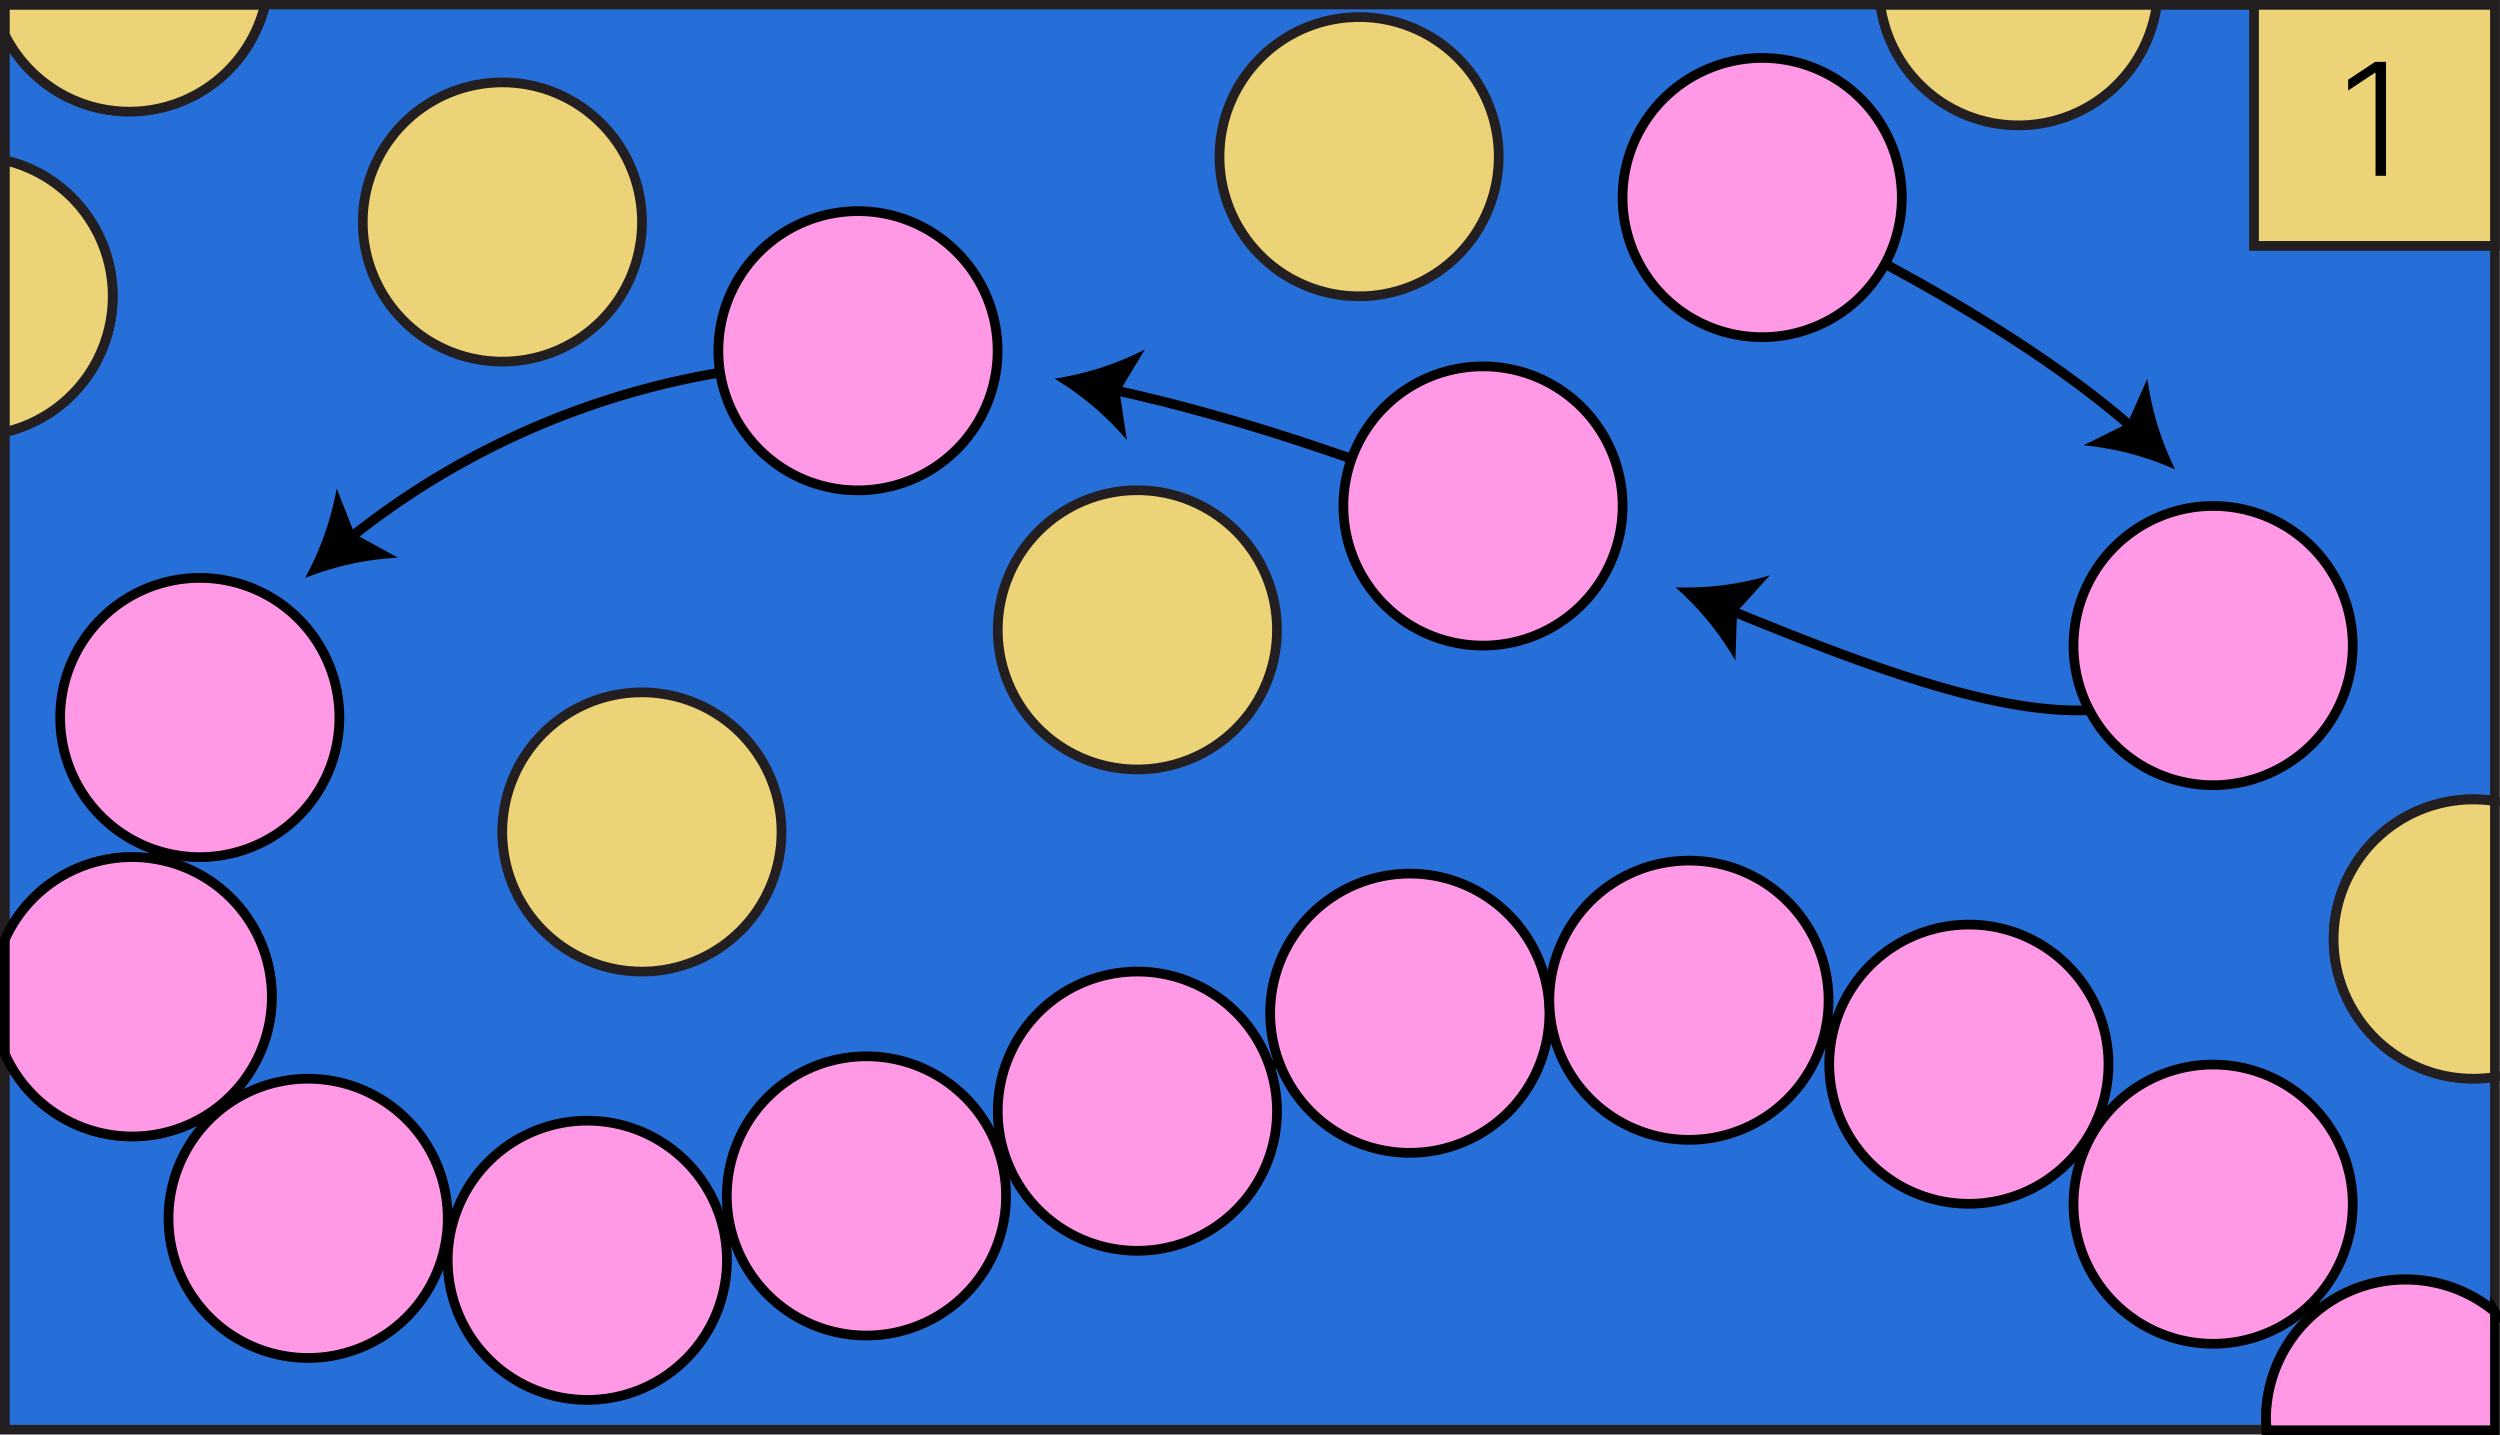 <svg xmlns="http://www.w3.org/2000/svg" viewBox="0 0 257.52 147.83"><defs><style>.cls-1{fill:#276fd8;}.cls-1,.cls-2{stroke:#231f20;}.cls-1,.cls-2,.cls-3,.cls-4{stroke-miterlimit:10;}.cls-2{fill:#edd377;}.cls-3,.cls-5{fill:none;}.cls-3,.cls-4{stroke:#000;}.cls-4{fill:#ff99e6;}</style></defs><g id="Layer_2" data-name="Layer 2"><g id="Layer_1-2" data-name="Layer 1"><path class="cls-1" d="M257,.5v82a14.38,14.38,0,1,0,0,28.41v24.19a14.38,14.38,0,0,0-23.6,11c0,.39,0,.78.05,1.17H.5V108.57A14.38,14.38,0,1,0,15.72,88.45a13.35,13.35,0,0,0-2.11-.16A14.37,14.37,0,0,0,.5,96.77V44.51a14.38,14.38,0,0,0,11.11-14A14.38,14.38,0,0,0,.5,16.51V3.59a14.36,14.36,0,0,0,12.82,7.87,14.38,14.38,0,0,0,14-11h166.4a14.35,14.35,0,0,0,14.23,12.41A14.36,14.36,0,0,0,222.16.5Z"/><path class="cls-2" d="M257,.5H232.18V25.33H257Z"/><path d="M245.78,6.37V18.11H244.7V7.49h-.06l-2.76,1.83V8.21l2.78-1.84Z"/><path class="cls-2" d="M51.74,37.25A14.38,14.38,0,1,0,37.37,22.88,14.37,14.37,0,0,0,51.74,37.25Z"/><path class="cls-2" d="M66.12,100.08A14.38,14.38,0,1,0,51.74,85.7,14.38,14.38,0,0,0,66.12,100.08Z"/><path class="cls-2" d="M117.16,79.26a14.38,14.38,0,1,0-14.38-14.37A14.37,14.37,0,0,0,117.16,79.26Z"/><path class="cls-2" d="M140,30.52a14.38,14.38,0,1,0-14.38-14.38A14.38,14.38,0,0,0,140,30.52Z"/><path class="cls-3" d="M28.72,62.32c-6.8,7.47-11.4,16.1-12.85,25.18-.06.31-.1.63-.15,1"/><path class="cls-3" d="M21.51,114.68c.08.15.18.3.27.44,5.77,9.17,13.9,13.67,23.54,15.11l.81.11c8.57,1.13,18.3-.09,28.6-2.52l.84-.21c8.88-2.15,18.17-5.19,27.5-8.39l.47-.16c9.16-3.16,18.36-6.47,27.23-9.25l1-.32c9.83-3.06,19.25-5.44,27.78-6.22h.05c1.27-.13,2.52-.21,3.75-.25a103.69,103.69,0,0,1,24.85,2c.31.06.61.12.91.2a89.55,89.55,0,0,1,26.72,10.49l.27.17a97.12,97.12,0,0,1,22.1,18.22c.23.25.46.49.68.74"/><path class="cls-4" d="M20.57,88.29A14.38,14.38,0,1,0,6.2,73.92,14.37,14.37,0,0,0,20.57,88.29Z"/><path class="cls-4" d="M60.5,144.2a14.38,14.38,0,1,0-14.38-14.37A14.37,14.37,0,0,0,60.5,144.2Z"/><path class="cls-4" d="M31.74,139.88A14.38,14.38,0,1,0,17.36,125.5,14.38,14.38,0,0,0,31.74,139.88Z"/><path class="cls-4" d="M89.25,137.57a14.38,14.38,0,1,0-14.38-14.38A14.38,14.38,0,0,0,89.25,137.57Z"/><path class="cls-4" d="M117.16,128.84a14.38,14.38,0,1,0-14.38-14.38A14.38,14.38,0,0,0,117.16,128.84Z"/><path class="cls-4" d="M145.22,118.75a14.38,14.38,0,1,0-14.38-14.38A14.38,14.38,0,0,0,145.22,118.75Z"/><path class="cls-4" d="M172.12,117.29a14.38,14.38,0,1,0-12.4-12.38A14.39,14.39,0,0,0,172.12,117.29Z"/><path class="cls-4" d="M202.81,124a14.38,14.38,0,1,0-14.38-14.38A14.38,14.38,0,0,0,202.81,124Z"/><path class="cls-4" d="M228,138.42A14.38,14.38,0,1,0,213.59,124,14.38,14.38,0,0,0,228,138.42Z"/><path class="cls-3" d="M88.41,37.19a90.59,90.59,0,0,0-9.61.55A83,83,0,0,0,35.92,55.52"/><path d="M31.42,59.54a30.36,30.36,0,0,0,3.26-9.22L36.53,55,41,57.45A29.91,29.91,0,0,0,31.42,59.54Z"/><path class="cls-3" d="M152.68,52.31c-12.17-4.82-25.05-9.35-38.14-12.18"/><path d="M108.62,39a30.25,30.25,0,0,0,9.31-3l-2.61,4.33.76,5A30.36,30.36,0,0,0,108.62,39Z"/><path class="cls-3" d="M228.62,66a15.11,15.11,0,0,1-3.37,3.72c-9.16,7.48-26.09,1.74-47.08-6.88"/><path d="M172.59,60.5a30.37,30.37,0,0,0,9.71-1.23L178.93,63l-.17,5.05A30,30,0,0,0,172.59,60.5Z"/><path class="cls-3" d="M180.45,20.35s24.73,10.93,39.31,23.8"/><path d="M224.06,48.36a30.08,30.08,0,0,0-9.45-2.49l4.53-2.24L221.2,39A30.25,30.25,0,0,0,224.06,48.36Z"/><path class="cls-4" d="M152.76,66.5a14.38,14.38,0,1,0-14.38-14.38A14.38,14.38,0,0,0,152.76,66.5Z"/><path class="cls-4" d="M88.41,50.51A14.38,14.38,0,1,0,74,36.13,14.37,14.37,0,0,0,88.41,50.51Z"/><path class="cls-4" d="M181.51,34.73a14.38,14.38,0,1,0-14.37-14.38A14.37,14.37,0,0,0,181.51,34.73Z"/><path class="cls-4" d="M228,80.88A14.38,14.38,0,1,0,213.59,66.5,14.38,14.38,0,0,0,228,80.88Z"/><path class="cls-4" d="M257,135.13v12.2H233.47c0-.39-.05-.78-.05-1.17a14.38,14.38,0,0,1,23.6-11Z"/><path class="cls-2" d="M257,82.53v28.41a14.38,14.38,0,1,1,0-28.41Z"/><path class="cls-2" d="M222.16.5a14.36,14.36,0,0,1-14.24,12.41A14.35,14.35,0,0,1,193.69.5Z"/><path class="cls-2" d="M27.29.5a14.38,14.38,0,0,1-14,11A14.36,14.36,0,0,1,.5,3.59V.5Z"/><path class="cls-2" d="M11.61,30.51A14.38,14.38,0,0,1,.5,44.51v-28A14.38,14.38,0,0,1,11.61,30.51Z"/><path class="cls-4" d="M28,102.67A14.38,14.38,0,0,1,.5,108.57V96.77a14.37,14.37,0,0,1,13.11-8.48,13.35,13.35,0,0,1,2.11.16A14.38,14.38,0,0,1,28,102.67Z"/><path class="cls-5" d="M257,.5v82a14.38,14.38,0,1,0,0,28.41v24.19a14.38,14.38,0,0,0-23.6,11c0,.39,0,.78.05,1.17H.5V108.57A14.38,14.38,0,1,0,15.72,88.45a13.35,13.35,0,0,0-2.11-.16A14.37,14.37,0,0,0,.5,96.77V44.51a14.38,14.38,0,0,0,11.11-14A14.38,14.38,0,0,0,.5,16.51V3.59a14.36,14.36,0,0,0,12.82,7.87,14.38,14.38,0,0,0,14-11h166.4a14.35,14.35,0,0,0,14.23,12.41A14.36,14.36,0,0,0,222.16.5Z"/></g></g></svg>